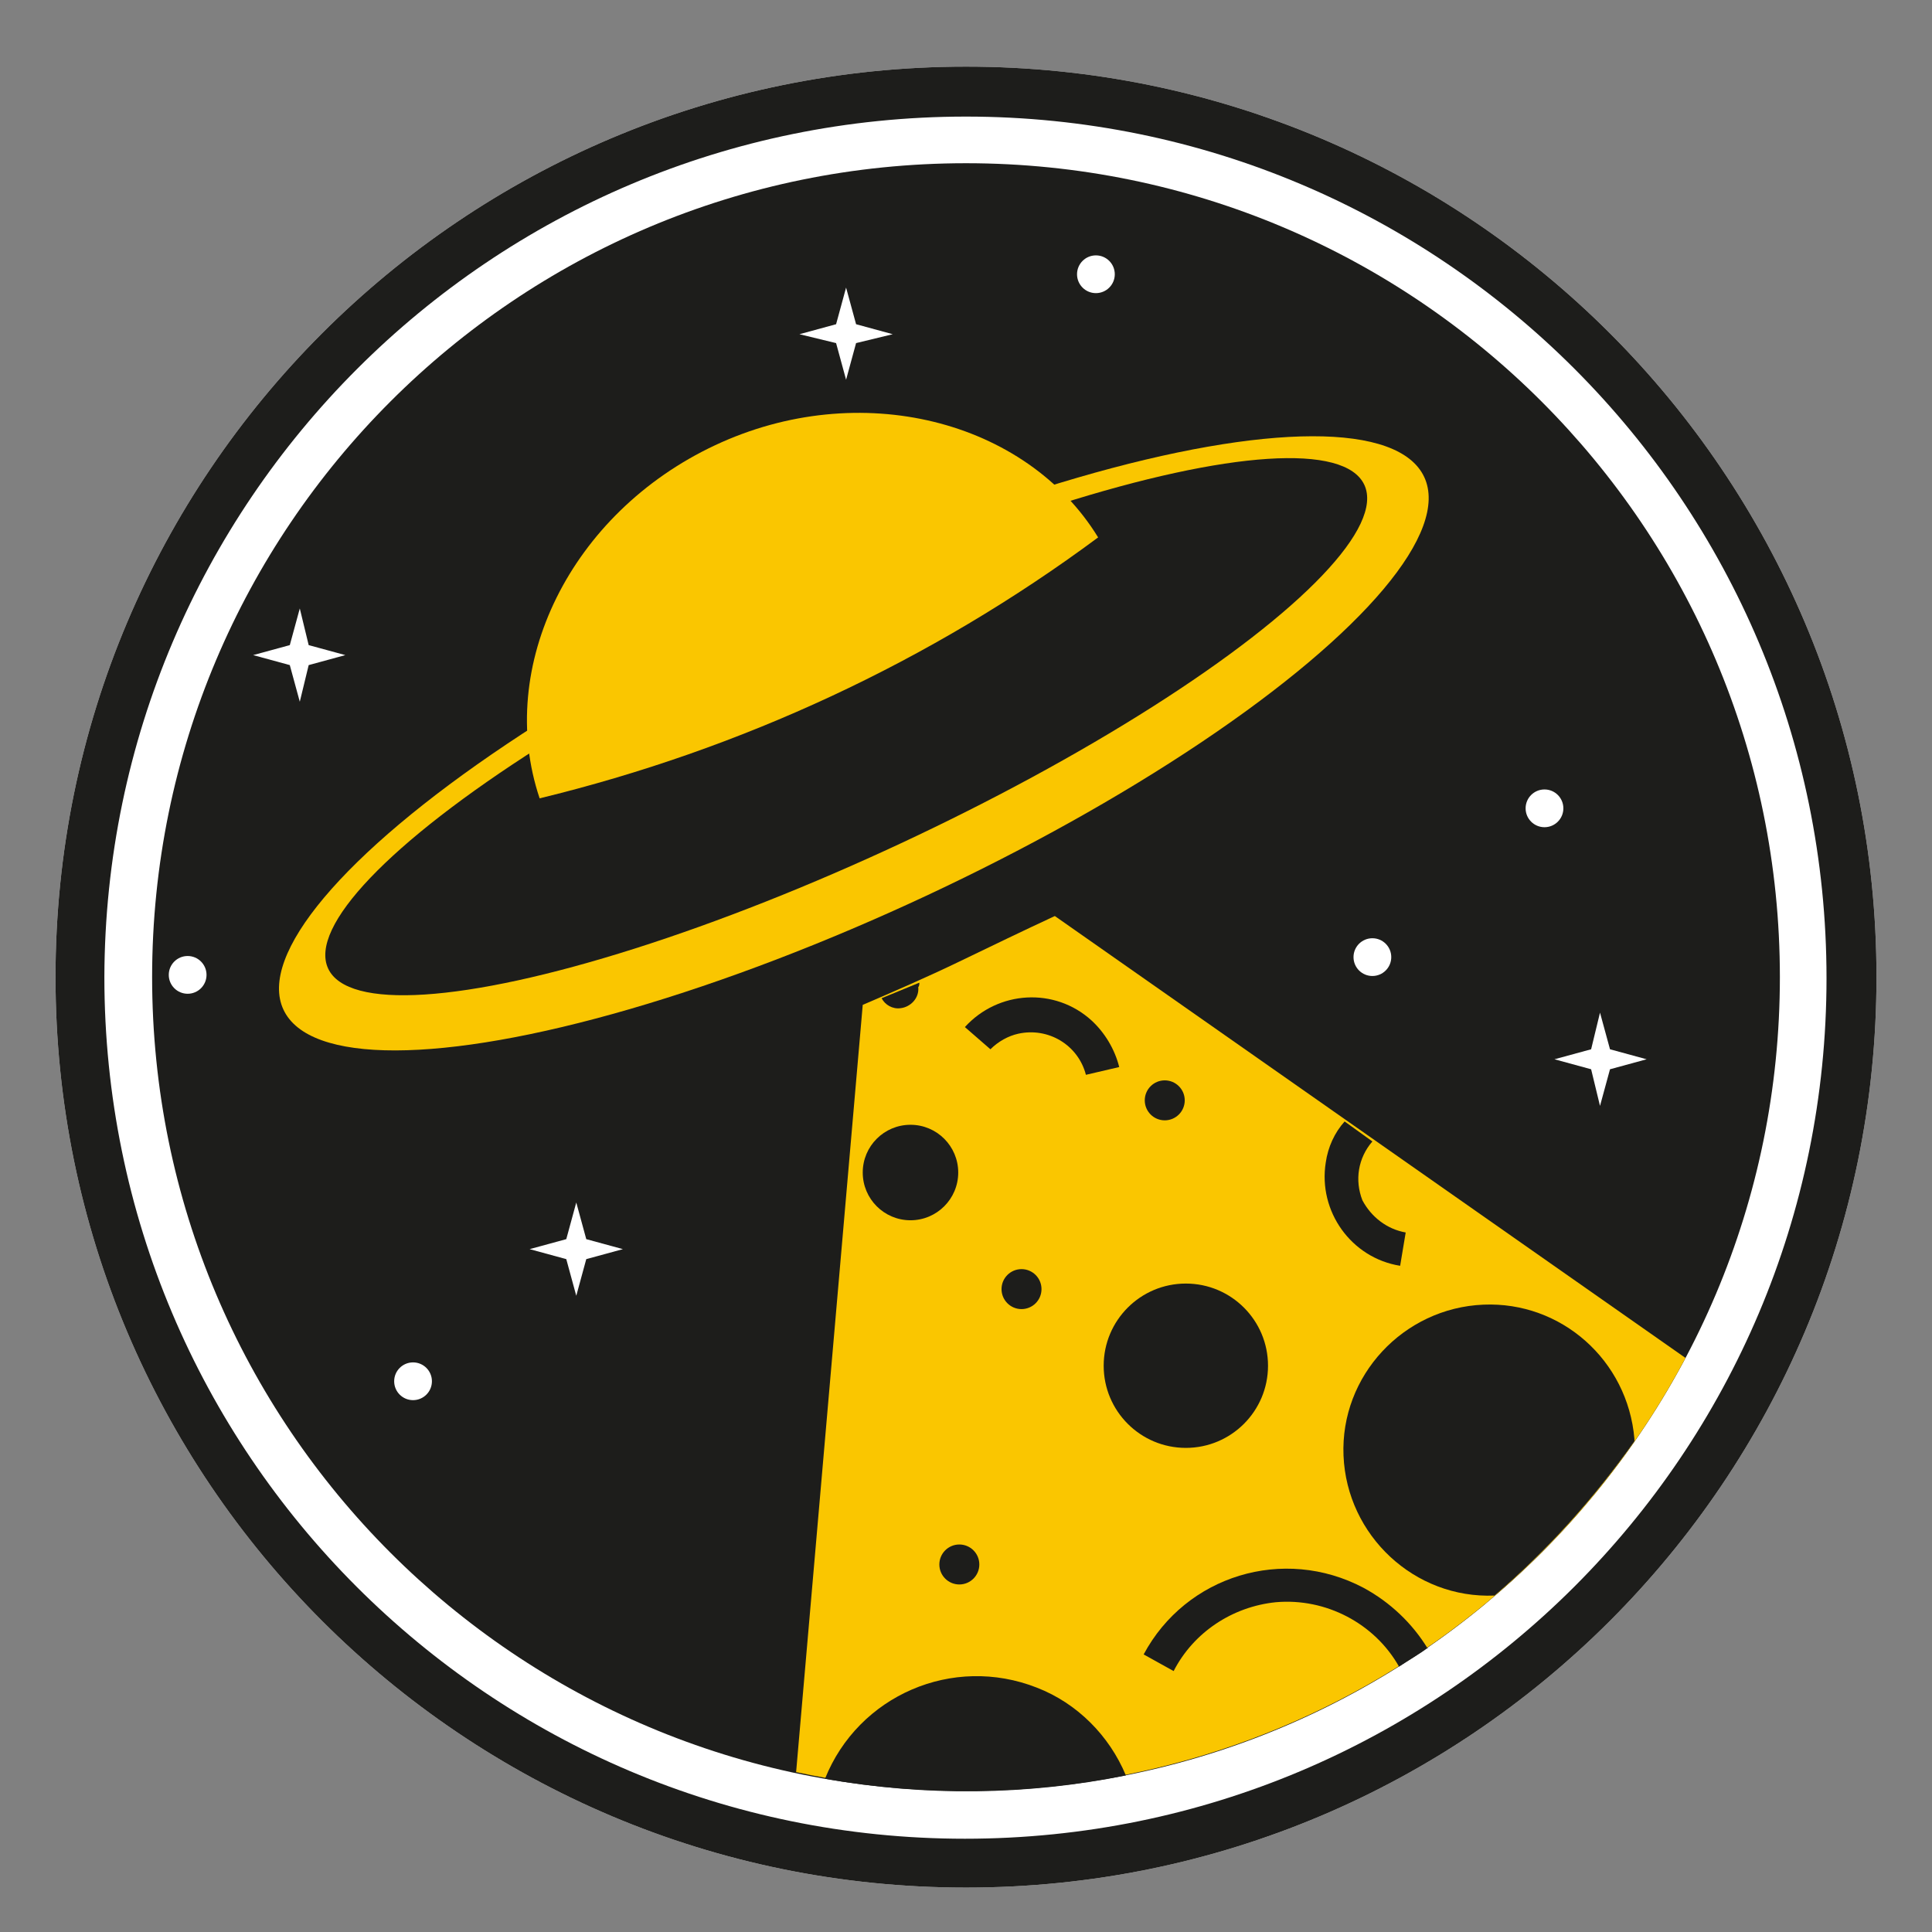 <svg xmlns="http://www.w3.org/2000/svg" xmlns:xlink="http://www.w3.org/1999/xlink" id="Camada_1" x="0px" y="0px" viewBox="0 0 174 174" style="enable-background:new 0 0 174 174;" xml:space="preserve"><rect x="0" y="0" width="174" height="174" fill="#808080" stroke="none"/><style type="text/css">	.st0{fill:#FFFFFF;}	.st1{fill:#1D1D1B;}	.st2{fill:#FAC600;}	.st3{fill-rule:evenodd;clip-rule:evenodd;fill:#FAC600;}</style><g id="icon">	<path id="Caminho_42" class="st0" d="M87,6c45.3,0,82,36.7,82,82s-36.7,82-82,82S5,133.3,5,88S41.7,6,87,6"></path>	<path id="Caminho_54" class="st1" d="M87,14.7c40.5,0,73.3,32.8,73.3,73.3s-32.8,73.3-73.3,73.3S13.7,128.5,13.7,88  C13.7,47.5,46.5,14.7,87,14.7C87,14.7,87,14.7,87,14.7"></path>	<circle id="Elipse_27" class="st0" cx="37.2" cy="124.4" r="1.7"></circle>	<circle id="Elipse_28" class="st0" cx="139.1" cy="72.8" r="1.7"></circle>	<circle id="Elipse_29" class="st0" cx="16.9" cy="87.8" r="1.7"></circle>	<circle id="Elipse_30" class="st0" cx="98.7" cy="24.7" r="1.7"></circle>	<circle id="Elipse_31" class="st0" cx="123.6" cy="86.2" r="1.7"></circle>	<path id="Caminho_55" class="st0" d="M77.1,30.9l3.3-0.8l-3.3-0.9l-0.9-3.3l-0.9,3.3l-3.3,0.9l3.3,0.8l0.9,3.3L77.1,30.9z"></path>	<path id="Caminho_56" class="st0" d="M27.8,59.9l3.3-0.9l-3.3-0.9L27,54.8l-0.9,3.3L22.8,59l3.3,0.9l0.9,3.3L27.8,59.9z"></path>	<path id="Caminho_57" class="st0" d="M52.8,113.4l3.3-0.9l-3.3-0.9l-0.9-3.3l-0.9,3.3l-3.3,0.9l3.3,0.9l0.9,3.3L52.8,113.4z"></path>	<path id="Caminho_58" class="st0" d="M145,96.3l3.3-0.9l-3.3-0.9l-0.9-3.3l-0.8,3.3l-3.3,0.9l3.3,0.9l0.8,3.3L145,96.3z"></path>	<path id="Caminho_59" class="st1" d="M87,10.5c42.8,0,77.5,34.7,77.5,77.6c0,42.8-34.7,77.5-77.6,77.5c-42.8,0-77.5-34.7-77.5-77.6  C9.5,45.2,44.2,10.5,87,10.5 M87,6C41.7,6,5,42.7,5,88s36.7,82,82,82s82-36.7,82-82S132.3,6,87,6z"></path>	<path id="Caminho_60" class="st2" d="M151.8,122.3c-15.4,29-48.1,44.2-80.1,37.3l6-69.1c2.8-1.2,5.8-2.5,8.7-3.9  c2.9-1.4,5.8-2.8,8.6-4.1L151.8,122.3z"></path>	<path id="Caminho_61" class="st1" d="M86.9,92.5c3-3.3,8.1-3.6,11.4-0.6c1.2,1.1,2.1,2.6,2.5,4.2l-3,0.7c-0.7-2.7-3.4-4.3-6.1-3.7  c-0.9,0.2-1.8,0.7-2.5,1.4L86.9,92.5z"></path>	<circle id="Elipse_32" class="st1" cx="106.8" cy="123" r="7.4"></circle>	<circle id="Elipse_33" class="st1" cx="82" cy="105.6" r="4.3"></circle>	<circle id="Elipse_34" class="st1" cx="86.4" cy="140.9" r="1.8"></circle>	<circle id="Elipse_35" class="st1" cx="92" cy="116.1" r="1.8"></circle>	<circle id="Elipse_36" class="st1" cx="104.9" cy="99.1" r="1.8"></circle>	<path id="Caminho_62" class="st1" d="M126.6,111l-0.5,3c-4.4-0.7-7.4-4.9-6.7-9.3c0.2-1.4,0.8-2.7,1.7-3.7l2.5,1.8  c-1.3,1.5-1.6,3.5-0.9,5.3C123.5,109.6,124.9,110.7,126.6,111L126.6,111z"></path>	<path id="Caminho_63" class="st1" d="M147.2,129.8c-3.6,5.1-7.8,9.8-12.6,13.9c-7.2,0.3-13.3-5.4-13.6-12.6s5.4-13.3,12.6-13.6  c7-0.3,13,5,13.6,12.1C147.2,129.6,147.2,129.7,147.2,129.8L147.2,129.8z"></path>	<path id="Caminho_64" class="st1" d="M101.4,159.9c-8.9,1.8-18.1,1.9-27.1,0.3c3-7.5,11.5-11.2,19.1-8.2  C97,153.4,99.9,156.3,101.4,159.9z"></path>	<path id="Caminho_65" class="st1" d="M128.6,148.4c-0.8,0.6-1.7,1.1-2.6,1.7c-2.2-3.9-6.6-6.2-11.1-5.8c-3.9,0.4-7.4,2.7-9.2,6.2  L103,149c3.8-7.1,12.6-9.8,19.8-6c2.4,1.3,4.4,3.2,5.8,5.5L128.6,148.4z"></path>	<path id="Caminho_66" class="st1" d="M82.7,88.9c0.1,1-0.7,1.8-1.6,1.9c-0.7,0.1-1.4-0.3-1.7-0.9l3.4-1.4  C82.8,88.6,82.8,88.8,82.7,88.9L82.7,88.9z"></path>			<ellipse id="Elipse_37" transform="matrix(0.906 -0.423 0.423 0.906 -21.114 38.773)" class="st2" cx="76.9" cy="67" rx="56.7" ry="15.2"></ellipse>			<ellipse id="Elipse_38" transform="matrix(0.906 -0.423 0.423 0.906 -20.53 38.337)" class="st1" cx="76.2" cy="65.5" rx="51.5" ry="11.6"></ellipse>	<path id="Caminho_67" class="st3" d="M48.6,71.9c-4-11.9,2.8-25.7,15.8-31.8s28-2.3,34.5,8.3C83.8,59.6,66.7,67.5,48.6,71.9z"></path></g></svg>